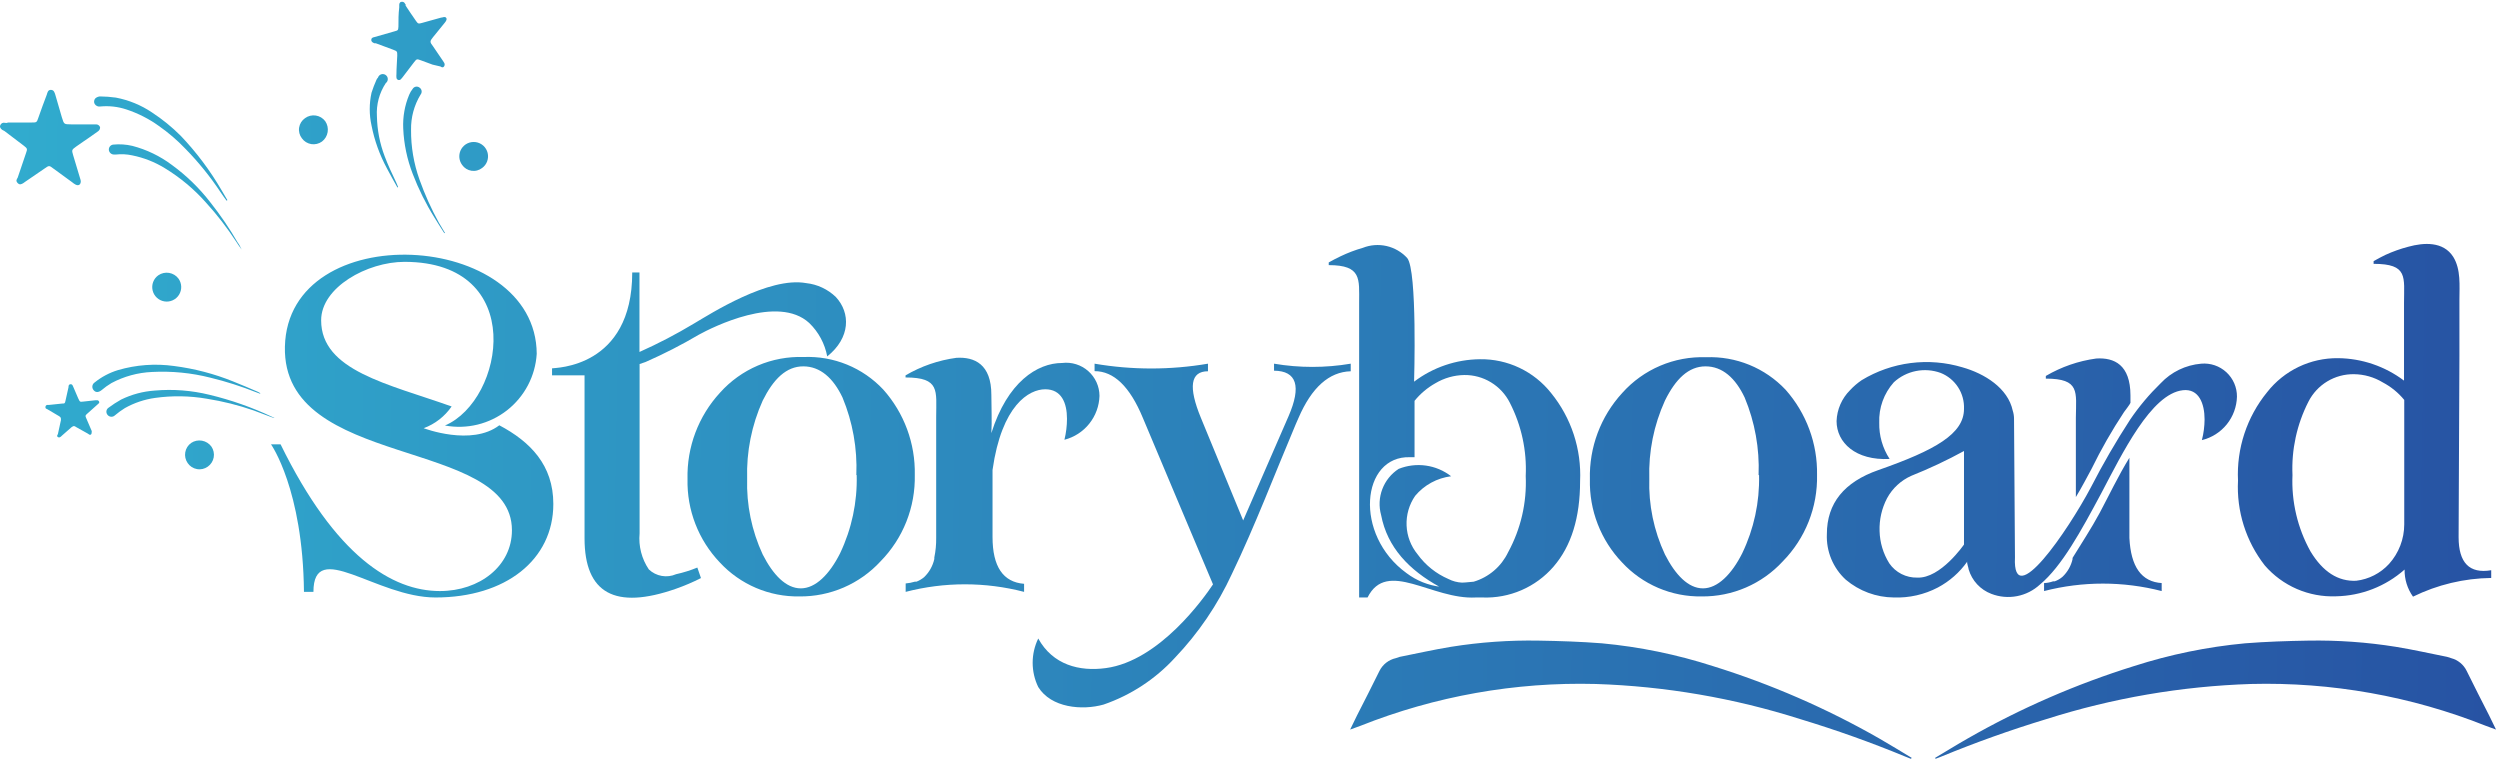 <svg width="142" height="44" viewBox="0 0 142 44" fill="none" xmlns="http://www.w3.org/2000/svg">
<path d="M109.914 43.047C110.532 42.682 111.136 42.303 111.767 41.945C114.756 40.236 117.922 38.858 121.209 37.834C123.261 37.174 125.378 36.74 127.524 36.54C128.713 36.447 129.914 36.407 131.11 36.387C132.775 36.358 134.439 36.476 136.083 36.739C137.059 36.898 138.029 37.117 138.998 37.31L139.224 37.383C139.415 37.432 139.592 37.523 139.745 37.648C139.897 37.773 140.021 37.929 140.107 38.107C140.519 38.957 140.957 39.793 141.382 40.636L141.774 41.44L141.196 41.227C136.954 39.541 132.413 38.732 127.849 38.85C123.907 38.978 120.002 39.648 116.242 40.842C114.204 41.46 112.219 42.17 110.266 42.974L109.941 43.1L109.914 43.047Z" fill="url(#paint0_linear_1448_46)"/>
<path d="M108.586 43.047C107.976 42.682 107.365 42.303 106.741 41.945C103.75 40.235 100.581 38.857 97.292 37.834C95.243 37.174 93.127 36.739 90.984 36.54C89.795 36.447 88.593 36.407 87.391 36.387C85.726 36.358 84.062 36.476 82.418 36.739C81.442 36.898 80.479 37.117 79.503 37.31L79.284 37.383C79.085 37.427 78.898 37.515 78.737 37.64C78.577 37.765 78.446 37.925 78.354 38.107C77.942 38.957 77.504 39.793 77.079 40.636L76.688 41.44L77.272 41.227C81.52 39.538 86.068 38.73 90.638 38.85C94.581 38.977 98.486 39.648 102.245 40.842C104.284 41.46 106.276 42.17 108.221 42.974L108.54 43.1L108.586 43.047Z" fill="url(#paint1_linear_1448_46)"/>
<path d="M23.016 0.285C23.215 0.59 23.421 0.889 23.627 1.188C23.739 1.347 23.766 1.36 23.952 1.307L25.048 1.002C25.147 1.002 25.253 0.922 25.333 1.002C25.413 1.082 25.333 1.208 25.26 1.294L24.596 2.111C24.41 2.343 24.404 2.383 24.596 2.629L25.16 3.459L25.22 3.552C25.244 3.584 25.257 3.624 25.257 3.665C25.257 3.705 25.244 3.745 25.22 3.777C25.167 3.85 25.087 3.831 25.021 3.777L24.57 3.671L23.905 3.425C23.673 3.339 23.666 3.346 23.52 3.532L22.856 4.402C22.831 4.438 22.802 4.471 22.77 4.501C22.75 4.522 22.725 4.537 22.697 4.543C22.669 4.55 22.64 4.548 22.613 4.538C22.586 4.528 22.563 4.511 22.546 4.488C22.529 4.464 22.519 4.437 22.518 4.408C22.511 4.342 22.511 4.275 22.518 4.209C22.518 3.864 22.551 3.512 22.564 3.16C22.564 2.914 22.564 2.914 22.325 2.821L21.342 2.456H21.263C21.17 2.416 21.083 2.376 21.09 2.257C21.097 2.137 21.196 2.124 21.276 2.104L22.412 1.779C22.611 1.726 22.617 1.719 22.631 1.513C22.631 1.148 22.631 0.783 22.677 0.424C22.677 0.378 22.677 0.331 22.677 0.291C22.677 0.252 22.677 0.125 22.797 0.105C22.84 0.095 22.885 0.1 22.925 0.121C22.964 0.142 22.994 0.176 23.009 0.218C23.025 0.25 23.045 0.279 23.069 0.305L23.016 0.285Z" fill="url(#paint2_linear_1448_46)"/>
<path d="M2.783 23L3.54 22.921C3.673 22.921 3.686 22.921 3.72 22.761C3.779 22.502 3.833 22.244 3.892 21.991C3.892 21.925 3.892 21.838 3.999 21.825C4.105 21.812 4.125 21.892 4.158 21.965C4.251 22.184 4.344 22.41 4.443 22.629C4.543 22.848 4.543 22.828 4.749 22.808L5.413 22.735H5.486C5.513 22.729 5.542 22.732 5.567 22.744C5.592 22.756 5.613 22.776 5.625 22.801C5.659 22.861 5.625 22.901 5.585 22.934L5.333 23.16L4.961 23.492C4.835 23.605 4.835 23.611 4.902 23.764C4.968 23.917 5.101 24.235 5.207 24.474C5.214 24.503 5.214 24.532 5.207 24.561C5.207 24.66 5.167 24.72 5.068 24.687L5.008 24.64L4.344 24.269C4.198 24.176 4.198 24.176 4.058 24.269L3.514 24.747C3.5 24.764 3.484 24.779 3.467 24.793C3.414 24.833 3.361 24.873 3.288 24.826C3.215 24.78 3.248 24.72 3.288 24.66C3.341 24.395 3.401 24.129 3.461 23.864C3.461 23.724 3.461 23.718 3.368 23.645L2.704 23.253L2.657 23.226C2.604 23.226 2.564 23.16 2.584 23.093C2.587 23.078 2.592 23.064 2.6 23.051C2.608 23.038 2.619 23.027 2.631 23.019C2.643 23.01 2.657 23.004 2.672 23.001C2.687 22.998 2.702 22.998 2.717 23C2.717 23 2.77 23 2.797 23H2.783Z" fill="url(#paint3_linear_1448_46)"/>
<path d="M15.552 23.744L14.403 23.312C13.54 23.013 12.651 22.791 11.748 22.648C10.775 22.48 9.783 22.465 8.806 22.602C8.204 22.686 7.623 22.882 7.093 23.18C6.895 23.303 6.706 23.44 6.528 23.591C6.496 23.623 6.456 23.647 6.412 23.66C6.368 23.673 6.322 23.675 6.277 23.667C6.232 23.658 6.19 23.639 6.154 23.611C6.118 23.583 6.089 23.547 6.07 23.505C6.041 23.446 6.035 23.378 6.052 23.315C6.069 23.252 6.109 23.196 6.163 23.16C6.391 22.989 6.631 22.834 6.88 22.695C7.479 22.402 8.128 22.229 8.793 22.184C9.832 22.093 10.88 22.174 11.894 22.423C13.122 22.717 14.317 23.138 15.459 23.678L15.592 23.744H15.552Z" fill="url(#paint4_linear_1448_46)"/>
<path d="M14.775 22.363L14.556 22.283C13.709 21.946 12.839 21.669 11.953 21.453C10.869 21.178 9.75 21.069 8.633 21.128C7.828 21.163 7.04 21.379 6.329 21.759C6.13 21.878 5.941 22.013 5.765 22.164C5.605 22.29 5.439 22.31 5.32 22.164C5.292 22.133 5.271 22.096 5.258 22.056C5.245 22.016 5.241 21.974 5.246 21.933C5.251 21.891 5.265 21.851 5.287 21.815C5.309 21.78 5.338 21.749 5.373 21.726C5.766 21.408 6.217 21.169 6.701 21.022C7.735 20.719 8.821 20.64 9.888 20.789C11.039 20.937 12.166 21.231 13.242 21.666C13.713 21.852 14.171 22.051 14.636 22.25C14.687 22.273 14.736 22.299 14.782 22.33L14.775 22.363Z" fill="url(#paint5_linear_1448_46)"/>
<path d="M12.87 11.4C12.75 11.234 12.631 11.075 12.518 10.902C11.933 10.022 11.266 9.199 10.526 8.445C10.068 7.965 9.563 7.531 9.018 7.151C8.454 6.746 7.832 6.431 7.172 6.214C6.698 6.058 6.196 6.001 5.698 6.048C5.637 6.059 5.575 6.052 5.518 6.027C5.461 6.002 5.413 5.961 5.38 5.909C5.35 5.858 5.338 5.798 5.345 5.74C5.352 5.681 5.378 5.626 5.419 5.583C5.491 5.523 5.579 5.486 5.672 5.477C5.976 5.479 6.28 5.502 6.582 5.544C7.316 5.683 8.014 5.97 8.633 6.387C9.222 6.772 9.769 7.217 10.267 7.715C11.158 8.65 11.935 9.686 12.584 10.803L12.916 11.367L12.87 11.4Z" fill="url(#paint6_linear_1448_46)"/>
<path d="M13.726 14.176C13.607 14.01 13.514 13.884 13.427 13.744C12.912 12.95 12.333 12.199 11.694 11.5C11.018 10.739 10.233 10.083 9.364 9.554C8.792 9.202 8.163 8.955 7.504 8.824C7.204 8.759 6.894 8.743 6.588 8.777H6.482C6.409 8.78 6.337 8.754 6.282 8.706C6.227 8.658 6.191 8.591 6.183 8.518C6.179 8.482 6.183 8.445 6.194 8.409C6.205 8.374 6.222 8.341 6.246 8.313C6.269 8.285 6.298 8.261 6.33 8.244C6.363 8.227 6.399 8.216 6.435 8.213C6.798 8.178 7.163 8.202 7.518 8.286C8.329 8.497 9.091 8.865 9.762 9.368C10.59 9.971 11.328 10.689 11.953 11.5C12.524 12.22 13.041 12.981 13.501 13.777C13.593 13.89 13.647 14.016 13.726 14.176Z" fill="url(#paint7_linear_1448_46)"/>
<path d="M25.233 13.239C25.048 12.947 24.855 12.655 24.676 12.356C24.185 11.57 23.772 10.739 23.441 9.873C23.123 9.049 22.941 8.179 22.903 7.297C22.873 6.642 22.988 5.989 23.241 5.384C23.291 5.262 23.358 5.148 23.441 5.046C23.46 5.014 23.486 4.987 23.516 4.966C23.547 4.946 23.581 4.931 23.617 4.924C23.653 4.917 23.691 4.918 23.727 4.926C23.762 4.935 23.796 4.951 23.826 4.973C23.858 4.994 23.886 5.021 23.907 5.054C23.928 5.087 23.942 5.123 23.948 5.162C23.953 5.2 23.951 5.239 23.94 5.276C23.929 5.314 23.911 5.348 23.886 5.378C23.522 5.978 23.336 6.668 23.348 7.37C23.34 8.333 23.502 9.291 23.826 10.198C24.126 11.044 24.495 11.863 24.928 12.649C25.041 12.848 25.167 13.04 25.28 13.239H25.233Z" fill="url(#paint8_linear_1448_46)"/>
<path d="M17.325 6.712C17.501 6.583 17.72 6.529 17.935 6.562C18.15 6.594 18.344 6.71 18.474 6.885C18.597 7.065 18.646 7.285 18.611 7.5C18.577 7.715 18.461 7.908 18.288 8.04C18.201 8.103 18.102 8.148 17.997 8.173C17.893 8.198 17.784 8.202 17.678 8.185C17.572 8.167 17.471 8.129 17.379 8.073C17.288 8.016 17.209 7.942 17.146 7.854C17.08 7.769 17.032 7.67 17.005 7.566C16.979 7.461 16.973 7.352 16.99 7.245C17.007 7.138 17.045 7.036 17.103 6.944C17.16 6.853 17.236 6.774 17.325 6.712Z" fill="url(#paint9_linear_1448_46)"/>
<path d="M11.801 26.506C11.713 26.569 11.613 26.614 11.507 26.638C11.402 26.661 11.293 26.664 11.186 26.644C11.08 26.625 10.978 26.585 10.887 26.526C10.797 26.467 10.719 26.39 10.659 26.301C10.534 26.122 10.486 25.902 10.523 25.689C10.56 25.475 10.681 25.284 10.858 25.159C11.039 25.038 11.259 24.992 11.473 25.031C11.688 25.069 11.879 25.189 12.007 25.364C12.13 25.543 12.178 25.764 12.139 25.978C12.1 26.192 11.979 26.382 11.801 26.506Z" fill="url(#paint10_linear_1448_46)"/>
<path d="M26.249 9.368C26.153 9.238 26.097 9.083 26.089 8.921C26.081 8.759 26.121 8.599 26.204 8.46C26.288 8.321 26.41 8.21 26.557 8.141C26.703 8.073 26.867 8.049 27.027 8.073C27.187 8.097 27.337 8.169 27.456 8.278C27.575 8.387 27.66 8.53 27.698 8.687C27.736 8.844 27.727 9.01 27.671 9.162C27.616 9.314 27.516 9.446 27.385 9.541C27.3 9.607 27.203 9.655 27.099 9.682C26.995 9.71 26.886 9.715 26.78 9.699C26.674 9.683 26.572 9.645 26.481 9.589C26.389 9.532 26.311 9.457 26.249 9.368Z" fill="url(#paint11_linear_1448_46)"/>
<path d="M10.141 15.829C10.235 15.962 10.288 16.119 10.293 16.282C10.298 16.445 10.254 16.605 10.168 16.744C10.082 16.882 9.956 16.991 9.808 17.058C9.659 17.125 9.494 17.146 9.334 17.119C9.173 17.092 9.024 17.018 8.906 16.907C8.787 16.795 8.704 16.651 8.668 16.492C8.631 16.333 8.642 16.167 8.7 16.015C8.758 15.863 8.859 15.731 8.992 15.637C9.171 15.513 9.391 15.464 9.605 15.5C9.82 15.536 10.012 15.654 10.141 15.829Z" fill="url(#paint12_linear_1448_46)"/>
<path d="M22.578 10.656C22.378 10.298 22.172 9.939 21.98 9.568C21.566 8.804 21.27 7.983 21.103 7.131C20.967 6.516 20.967 5.879 21.103 5.265C21.182 5.016 21.276 4.772 21.382 4.534C21.403 4.487 21.432 4.445 21.469 4.408C21.482 4.365 21.505 4.326 21.537 4.294C21.568 4.261 21.606 4.237 21.649 4.222C21.692 4.208 21.737 4.203 21.782 4.21C21.826 4.216 21.869 4.233 21.905 4.259C21.942 4.285 21.972 4.319 21.994 4.358C22.015 4.398 22.026 4.442 22.027 4.487C22.028 4.532 22.018 4.577 21.998 4.617C21.978 4.658 21.949 4.693 21.913 4.72C21.544 5.277 21.367 5.939 21.409 6.606C21.424 7.38 21.572 8.146 21.847 8.87C22.04 9.382 22.272 9.88 22.511 10.378L22.611 10.617L22.578 10.656Z" fill="url(#paint13_linear_1448_46)"/>
<path d="M0.426 6.958H1.814C2.06 6.958 2.093 6.958 2.172 6.706C2.338 6.248 2.491 5.796 2.657 5.378C2.697 5.258 2.717 5.105 2.89 5.105C3.062 5.105 3.102 5.258 3.142 5.384C3.268 5.809 3.388 6.241 3.514 6.666C3.64 7.091 3.653 7.051 4.038 7.064H5.446C5.498 7.061 5.549 7.075 5.592 7.104C5.635 7.133 5.668 7.175 5.685 7.224C5.685 7.33 5.652 7.396 5.572 7.456C5.493 7.516 5.24 7.688 5.074 7.808C4.908 7.927 4.57 8.147 4.324 8.326C4.078 8.505 4.065 8.518 4.151 8.804C4.291 9.255 4.417 9.707 4.55 10.132C4.569 10.183 4.583 10.237 4.589 10.291C4.589 10.477 4.477 10.57 4.304 10.491C4.23 10.453 4.161 10.406 4.098 10.351L3.042 9.581C2.79 9.388 2.79 9.388 2.518 9.581L1.422 10.331L1.329 10.398C1.23 10.457 1.123 10.524 1.004 10.398C0.884 10.271 0.944 10.192 1.004 10.092L1.475 8.704C1.562 8.459 1.562 8.439 1.356 8.279L0.254 7.443L0.127 7.376C0.041 7.31 -0.032 7.23 0.014 7.117C0.033 7.063 0.071 7.018 0.122 6.992C0.173 6.966 0.232 6.961 0.287 6.978C0.333 6.985 0.38 6.985 0.426 6.978V6.958Z" fill="url(#paint14_linear_1448_46)"/>
<path d="M31.429 28.625C31.429 31.799 28.72 33.937 24.735 33.937C21.376 33.937 17.803 30.55 17.803 33.618H17.265C17.206 27.788 15.393 25.238 15.393 25.238H15.937C19.058 31.606 22.279 33.572 24.988 33.572C27.239 33.572 29.078 32.151 29.078 30.119C29.078 24.806 16.017 26.706 16.183 19.687C16.356 12.29 30.453 13.047 30.486 20.099C30.447 20.723 30.277 21.331 29.986 21.885C29.694 22.438 29.289 22.923 28.796 23.308C28.303 23.692 27.735 23.968 27.127 24.117C26.52 24.265 25.888 24.283 25.273 24.169C28.653 22.728 29.994 14.873 22.976 14.873C20.858 14.873 18.241 16.32 18.241 18.193C18.241 21.055 22.046 21.805 25.652 23.087C25.263 23.653 24.709 24.084 24.065 24.322C24.065 24.322 26.781 25.364 28.361 24.156C30.127 25.092 31.429 26.42 31.429 28.625Z" fill="url(#paint15_linear_1448_46)"/>
<path d="M46.986 20.245C46.851 19.521 46.494 18.857 45.964 18.346C44.191 16.712 40.459 18.591 39.696 19.01C38.716 19.588 37.703 20.107 36.661 20.564L36.329 20.676V30.298C36.262 31.02 36.447 31.743 36.854 32.343C37.056 32.535 37.311 32.664 37.586 32.712C37.861 32.761 38.145 32.727 38.401 32.615C38.814 32.524 39.218 32.397 39.609 32.237L39.815 32.834C39.358 33.067 38.885 33.269 38.401 33.439C34.935 34.656 33.202 33.702 33.202 30.577V21.32H31.356V20.922C31.515 20.882 35.911 20.922 35.911 15.477H36.322V19.992C37.381 19.519 38.41 18.983 39.403 18.386C40.353 17.828 43.666 15.696 45.791 16.081C46.425 16.15 47.019 16.428 47.478 16.872C48.314 17.775 48.314 19.182 46.986 20.245Z" fill="url(#paint16_linear_1448_46)"/>
<path d="M51.96 26.978C51.979 27.884 51.817 28.785 51.483 29.628C51.149 30.471 50.649 31.238 50.014 31.885C49.428 32.521 48.715 33.027 47.922 33.37C47.128 33.713 46.271 33.886 45.406 33.877C44.559 33.891 43.718 33.726 42.939 33.393C42.16 33.06 41.46 32.567 40.884 31.945C39.67 30.672 39.011 28.969 39.051 27.21C39.007 25.397 39.669 23.638 40.898 22.303C41.492 21.639 42.226 21.113 43.046 20.763C43.867 20.413 44.754 20.248 45.645 20.278C46.487 20.243 47.327 20.39 48.107 20.708C48.888 21.027 49.59 21.51 50.167 22.124C51.357 23.457 51.998 25.191 51.96 26.978ZM48.64 26.978C48.701 25.473 48.433 23.973 47.856 22.582C47.332 21.473 46.588 20.809 45.625 20.809C44.662 20.809 43.932 21.526 43.321 22.755C42.695 24.145 42.393 25.66 42.438 27.184C42.393 28.669 42.696 30.145 43.321 31.493C43.912 32.655 44.649 33.419 45.486 33.419C46.322 33.419 47.113 32.629 47.717 31.427C48.376 30.043 48.7 28.523 48.66 26.991L48.64 26.978Z" fill="url(#paint17_linear_1448_46)"/>
<path d="M62.451 22.483C62.435 23.058 62.232 23.613 61.872 24.064C61.513 24.514 61.017 24.835 60.459 24.979C60.555 24.59 60.604 24.191 60.605 23.791C60.605 22.874 60.286 22.111 59.37 22.111C58.454 22.111 56.9 23 56.376 26.692V30.504C56.376 32.19 56.98 33.067 58.168 33.16V33.618C55.963 33.046 53.648 33.046 51.442 33.618V33.14C51.618 33.126 51.791 33.092 51.96 33.04H52.053C52.215 32.978 52.366 32.888 52.498 32.775C52.784 32.497 52.983 32.141 53.069 31.752C53.069 31.752 53.069 31.699 53.069 31.666C53.145 31.301 53.18 30.929 53.175 30.557V23.671C53.175 22.197 53.407 21.44 51.435 21.44V21.32C52.321 20.801 53.3 20.463 54.317 20.325C55.353 20.258 56.309 20.69 56.309 22.423C56.309 23.087 56.349 23.937 56.309 24.601C57.219 21.706 58.912 20.617 60.333 20.617C60.598 20.585 60.866 20.609 61.12 20.688C61.375 20.767 61.61 20.899 61.81 21.076C62.01 21.252 62.17 21.468 62.281 21.71C62.391 21.953 62.449 22.216 62.451 22.483Z" fill="url(#paint18_linear_1448_46)"/>
<path d="M76.721 20.657V21.088C75.49 21.123 74.501 22.009 73.753 23.744L73.593 24.109C72.398 26.931 71.302 29.833 69.974 32.595C69.164 34.352 68.069 35.963 66.734 37.363C65.626 38.572 64.234 39.485 62.684 40.019C61.462 40.364 59.702 40.205 58.972 39.023C58.763 38.594 58.655 38.123 58.655 37.645C58.655 37.168 58.763 36.697 58.972 36.267C59.802 37.768 61.309 38.153 62.816 37.947C65.858 37.536 68.387 33.963 68.899 33.193C68.534 32.343 64.915 23.738 64.915 23.738C64.171 21.945 63.261 21.081 62.172 21.081V20.657C64.304 21.021 66.482 21.021 68.613 20.657V21.088C67.617 21.088 67.484 21.973 68.215 23.744L70.612 29.561L73.188 23.645C73.932 21.931 73.653 21.068 72.365 21.055V20.657C73.806 20.901 75.279 20.901 76.721 20.657Z" fill="url(#paint19_linear_1448_46)"/>
<path d="M89.749 27.33C89.749 29.401 89.251 31.015 88.241 32.184C87.743 32.761 87.12 33.219 86.42 33.522C85.719 33.826 84.96 33.967 84.197 33.937H83.832C81.336 34.076 78.779 31.732 77.677 33.937H77.199V20.271C77.199 19.933 77.199 17.615 77.199 17.177C77.199 15.849 77.352 15.059 75.472 15.059V14.906C75.692 14.78 75.917 14.667 76.136 14.561C76.547 14.363 76.973 14.201 77.411 14.076C77.84 13.907 78.31 13.872 78.759 13.975C79.208 14.078 79.616 14.315 79.928 14.654C80.512 15.358 80.32 21.679 80.32 21.679C81.397 20.864 82.707 20.418 84.058 20.404C84.834 20.392 85.602 20.559 86.304 20.892C87.005 21.225 87.62 21.715 88.102 22.323C89.249 23.732 89.835 25.515 89.749 27.33ZM86.661 27.038C86.729 25.595 86.418 24.159 85.758 22.874C85.517 22.396 85.146 21.995 84.688 21.717C84.231 21.438 83.704 21.294 83.168 21.301C82.593 21.311 82.03 21.471 81.535 21.765C81.078 22.021 80.675 22.361 80.346 22.768C80.346 22.768 80.346 25.876 80.346 25.969C80.26 25.969 80.194 25.969 80.094 25.969C77.318 25.876 76.873 30.371 79.895 32.556C80.46 32.982 81.13 33.251 81.834 33.332H81.767C80.041 32.383 78.799 31.095 78.447 29.255C78.312 28.769 78.336 28.253 78.516 27.781C78.695 27.309 79.02 26.907 79.443 26.633C79.933 26.436 80.466 26.372 80.99 26.445C81.513 26.518 82.007 26.727 82.424 27.051C81.626 27.151 80.895 27.549 80.379 28.166C80.039 28.66 79.869 29.251 79.894 29.85C79.919 30.449 80.138 31.023 80.519 31.486C80.966 32.103 81.572 32.587 82.272 32.888C82.511 33.011 82.773 33.081 83.042 33.093C83.228 33.093 83.706 33.034 83.706 33.04C84.13 32.914 84.522 32.701 84.859 32.413C85.195 32.127 85.467 31.772 85.658 31.374C86.382 30.047 86.729 28.547 86.661 27.038Z" fill="url(#paint20_linear_1448_46)"/>
<path d="M103.208 26.978C103.227 27.884 103.065 28.785 102.731 29.628C102.397 30.471 101.897 31.238 101.262 31.885C100.676 32.521 99.963 33.027 99.17 33.37C98.376 33.713 97.519 33.886 96.654 33.877C95.807 33.891 94.966 33.726 94.187 33.393C93.408 33.06 92.708 32.567 92.132 31.945C91.532 31.317 91.062 30.576 90.749 29.766C90.435 28.956 90.285 28.092 90.306 27.224C90.259 25.411 90.919 23.651 92.146 22.317C92.741 21.651 93.476 21.125 94.297 20.775C95.119 20.425 96.007 20.26 96.9 20.291C97.742 20.258 98.581 20.405 99.361 20.723C100.141 21.042 100.844 21.524 101.422 22.137C102.603 23.47 103.241 25.197 103.208 26.978ZM99.888 26.978C99.947 25.473 99.677 23.973 99.098 22.582C98.573 21.473 97.836 20.809 96.873 20.809C95.911 20.809 95.174 21.526 94.569 22.755C93.937 24.143 93.633 25.659 93.68 27.184C93.633 28.67 93.938 30.146 94.569 31.493C95.16 32.655 95.897 33.419 96.727 33.419C97.557 33.419 98.354 32.629 98.958 31.427C99.623 30.044 99.95 28.524 99.915 26.991L99.888 26.978Z" fill="url(#paint21_linear_1448_46)"/>
<path d="M127.059 22.529C127.045 23.102 126.842 23.655 126.482 24.102C126.122 24.548 125.625 24.863 125.067 24.999C125.166 24.615 125.217 24.22 125.22 23.824C125.22 22.921 124.895 22.064 123.991 22.164C122.179 22.363 120.539 25.769 119.343 28.034C118.208 30.152 117.112 32.17 115.871 33.2C115.506 33.538 115.054 33.767 114.566 33.861C114.077 33.955 113.572 33.91 113.108 33.731C112.801 33.615 112.525 33.429 112.301 33.188C112.078 32.948 111.913 32.658 111.82 32.343C111.82 32.263 111.701 31.971 111.741 31.898C111.307 32.514 110.733 33.019 110.067 33.372C109.298 33.774 108.438 33.968 107.571 33.937C106.571 33.929 105.605 33.572 104.841 32.927C104.484 32.6 104.203 32.199 104.017 31.752C103.831 31.304 103.745 30.822 103.766 30.338C103.766 28.585 104.749 27.376 106.694 26.699C109.934 25.564 111.555 24.64 111.555 23.226C111.573 22.79 111.455 22.358 111.217 21.992C110.979 21.625 110.633 21.342 110.227 21.181C109.778 21.018 109.293 20.981 108.824 21.075C108.356 21.169 107.922 21.389 107.571 21.712C107.007 22.342 106.709 23.165 106.741 24.01C106.725 24.74 106.931 25.457 107.331 26.068C105.399 26.168 104.317 25.139 104.317 23.917C104.341 23.257 104.614 22.631 105.081 22.164C105.28 21.949 105.503 21.758 105.745 21.593C106.593 21.078 107.541 20.747 108.526 20.621C109.51 20.495 110.511 20.578 111.462 20.862C112.73 21.221 114.051 22.044 114.324 23.326C114.375 23.482 114.399 23.646 114.397 23.811L114.45 31.659C114.297 34.78 117.464 30.132 118.766 27.675C119.441 26.359 120.184 25.078 120.99 23.837C121.496 23.091 122.077 22.4 122.723 21.772C123.327 21.128 124.148 20.731 125.027 20.657C125.286 20.633 125.548 20.665 125.794 20.748C126.04 20.832 126.266 20.966 126.458 21.143C126.649 21.319 126.802 21.534 126.905 21.772C127.009 22.011 127.061 22.269 127.059 22.529ZM111.555 30.929C111.555 30.929 111.555 28.518 111.555 25.617C110.588 26.146 109.59 26.616 108.567 27.024C107.978 27.285 107.492 27.733 107.185 28.299C106.884 28.874 106.738 29.517 106.76 30.165C106.776 30.814 106.966 31.448 107.312 31.998C107.488 32.254 107.725 32.462 108.003 32.604C108.28 32.745 108.588 32.815 108.899 32.808C110.227 32.868 111.555 30.929 111.555 30.929ZM122.783 33.12V33.572C120.592 33.008 118.294 33.008 116.103 33.572V33.12C116.278 33.112 116.45 33.079 116.614 33.02H116.707C116.87 32.962 117.021 32.874 117.152 32.761C117.438 32.489 117.637 32.138 117.723 31.752C117.717 31.73 117.717 31.707 117.723 31.686C118.208 30.889 118.779 30.032 119.264 29.129C119.748 28.226 120.326 27.011 120.95 26.002C120.95 27.463 120.95 26.772 120.95 26.772C120.95 28.804 120.95 30.557 120.95 30.557C121.03 32.184 121.628 33.053 122.803 33.12H122.783ZM116.203 21.506V21.354C117.082 20.838 118.054 20.501 119.065 20.364C120.094 20.298 121.003 20.723 121.01 22.449C121.01 22.648 121.01 22.648 121.01 22.881C121.01 22.921 120.678 23.366 120.645 23.405C119.96 24.44 119.344 25.518 118.799 26.633C118.58 27.038 118.208 27.748 117.909 28.233V23.724C117.922 22.257 118.155 21.506 116.203 21.506Z" fill="url(#paint22_linear_1448_46)"/>
<path d="M141.501 32.389V32.828C139.96 32.848 138.443 33.211 137.059 33.89C136.739 33.441 136.571 32.901 136.581 32.35C135.505 33.305 134.122 33.844 132.683 33.87C131.921 33.9 131.162 33.757 130.462 33.454C129.762 33.15 129.139 32.694 128.64 32.117C127.569 30.746 127.029 29.034 127.119 27.297C127.031 25.477 127.62 23.688 128.772 22.277C129.25 21.666 129.863 21.174 130.562 20.839C131.261 20.504 132.028 20.335 132.803 20.344C134.155 20.358 135.468 20.805 136.548 21.619V17.217C136.548 15.736 136.794 14.986 134.821 14.986V14.833C135.041 14.7 135.266 14.594 135.485 14.481C135.905 14.289 136.34 14.133 136.787 14.016C137.677 13.771 138.779 13.704 139.343 14.588C139.788 15.305 139.695 16.228 139.695 17.031V20.225L139.649 30.51C139.649 31.971 140.266 32.598 141.501 32.389ZM136.561 29.787V22.715C136.224 22.305 135.809 21.966 135.339 21.719C134.846 21.421 134.282 21.26 133.706 21.254C133.171 21.246 132.644 21.388 132.186 21.665C131.728 21.942 131.357 22.343 131.116 22.821C130.46 24.108 130.149 25.542 130.213 26.985C130.147 28.497 130.501 29.997 131.236 31.32C131.94 32.483 132.803 33.034 133.832 32.987C134.548 32.902 135.21 32.563 135.698 32.031C136.253 31.415 136.56 30.616 136.561 29.787Z" fill="url(#paint23_linear_1448_46)"/>
<defs>
<linearGradient id="paint0_linear_1448_46" x1="198.625" y1="14.72" x2="-63.297" y2="10.047" gradientUnits="userSpaceOnUse">
<stop stop-color="#195DFF"/>
<stop offset="0.162" stop-color="#264A9F"/>
<stop offset="1" stop-color="#35D3E1"/>
</linearGradient>
<linearGradient id="paint1_linear_1448_46" x1="198.625" y1="14.72" x2="-63.297" y2="10.047" gradientUnits="userSpaceOnUse">
<stop stop-color="#195DFF"/>
<stop offset="0.162" stop-color="#264A9F"/>
<stop offset="1" stop-color="#35D3E1"/>
</linearGradient>
<linearGradient id="paint2_linear_1448_46" x1="198.625" y1="14.72" x2="-63.297" y2="10.047" gradientUnits="userSpaceOnUse">
<stop stop-color="#195DFF"/>
<stop offset="0.162" stop-color="#264A9F"/>
<stop offset="1" stop-color="#35D3E1"/>
</linearGradient>
<linearGradient id="paint3_linear_1448_46" x1="198.625" y1="14.72" x2="-63.297" y2="10.047" gradientUnits="userSpaceOnUse">
<stop stop-color="#195DFF"/>
<stop offset="0.162" stop-color="#264A9F"/>
<stop offset="1" stop-color="#35D3E1"/>
</linearGradient>
<linearGradient id="paint4_linear_1448_46" x1="198.625" y1="14.72" x2="-63.297" y2="10.047" gradientUnits="userSpaceOnUse">
<stop stop-color="#195DFF"/>
<stop offset="0.162" stop-color="#264A9F"/>
<stop offset="1" stop-color="#35D3E1"/>
</linearGradient>
<linearGradient id="paint5_linear_1448_46" x1="198.625" y1="14.72" x2="-63.297" y2="10.047" gradientUnits="userSpaceOnUse">
<stop stop-color="#195DFF"/>
<stop offset="0.162" stop-color="#264A9F"/>
<stop offset="1" stop-color="#35D3E1"/>
</linearGradient>
<linearGradient id="paint6_linear_1448_46" x1="198.625" y1="14.72" x2="-63.297" y2="10.047" gradientUnits="userSpaceOnUse">
<stop stop-color="#195DFF"/>
<stop offset="0.162" stop-color="#264A9F"/>
<stop offset="1" stop-color="#35D3E1"/>
</linearGradient>
<linearGradient id="paint7_linear_1448_46" x1="198.625" y1="14.72" x2="-63.297" y2="10.047" gradientUnits="userSpaceOnUse">
<stop stop-color="#195DFF"/>
<stop offset="0.162" stop-color="#264A9F"/>
<stop offset="1" stop-color="#35D3E1"/>
</linearGradient>
<linearGradient id="paint8_linear_1448_46" x1="198.625" y1="14.72" x2="-63.297" y2="10.047" gradientUnits="userSpaceOnUse">
<stop stop-color="#195DFF"/>
<stop offset="0.162" stop-color="#264A9F"/>
<stop offset="1" stop-color="#35D3E1"/>
</linearGradient>
<linearGradient id="paint9_linear_1448_46" x1="198.625" y1="14.72" x2="-63.297" y2="10.047" gradientUnits="userSpaceOnUse">
<stop stop-color="#195DFF"/>
<stop offset="0.162" stop-color="#264A9F"/>
<stop offset="1" stop-color="#35D3E1"/>
</linearGradient>
<linearGradient id="paint10_linear_1448_46" x1="198.625" y1="14.72" x2="-63.297" y2="10.047" gradientUnits="userSpaceOnUse">
<stop stop-color="#195DFF"/>
<stop offset="0.162" stop-color="#264A9F"/>
<stop offset="1" stop-color="#35D3E1"/>
</linearGradient>
<linearGradient id="paint11_linear_1448_46" x1="198.625" y1="14.72" x2="-63.297" y2="10.047" gradientUnits="userSpaceOnUse">
<stop stop-color="#195DFF"/>
<stop offset="0.162" stop-color="#264A9F"/>
<stop offset="1" stop-color="#35D3E1"/>
</linearGradient>
<linearGradient id="paint12_linear_1448_46" x1="198.625" y1="14.72" x2="-63.297" y2="10.047" gradientUnits="userSpaceOnUse">
<stop stop-color="#195DFF"/>
<stop offset="0.162" stop-color="#264A9F"/>
<stop offset="1" stop-color="#35D3E1"/>
</linearGradient>
<linearGradient id="paint13_linear_1448_46" x1="198.625" y1="14.72" x2="-63.297" y2="10.047" gradientUnits="userSpaceOnUse">
<stop stop-color="#195DFF"/>
<stop offset="0.162" stop-color="#264A9F"/>
<stop offset="1" stop-color="#35D3E1"/>
</linearGradient>
<linearGradient id="paint14_linear_1448_46" x1="198.625" y1="14.72" x2="-63.297" y2="10.047" gradientUnits="userSpaceOnUse">
<stop stop-color="#195DFF"/>
<stop offset="0.162" stop-color="#264A9F"/>
<stop offset="1" stop-color="#35D3E1"/>
</linearGradient>
<linearGradient id="paint15_linear_1448_46" x1="198.625" y1="14.72" x2="-63.297" y2="10.047" gradientUnits="userSpaceOnUse">
<stop stop-color="#195DFF"/>
<stop offset="0.162" stop-color="#264A9F"/>
<stop offset="1" stop-color="#35D3E1"/>
</linearGradient>
<linearGradient id="paint16_linear_1448_46" x1="198.625" y1="14.72" x2="-63.297" y2="10.047" gradientUnits="userSpaceOnUse">
<stop stop-color="#195DFF"/>
<stop offset="0.162" stop-color="#264A9F"/>
<stop offset="1" stop-color="#35D3E1"/>
</linearGradient>
<linearGradient id="paint17_linear_1448_46" x1="198.625" y1="14.72" x2="-63.297" y2="10.047" gradientUnits="userSpaceOnUse">
<stop stop-color="#195DFF"/>
<stop offset="0.162" stop-color="#264A9F"/>
<stop offset="1" stop-color="#35D3E1"/>
</linearGradient>
<linearGradient id="paint18_linear_1448_46" x1="198.625" y1="14.72" x2="-63.297" y2="10.047" gradientUnits="userSpaceOnUse">
<stop stop-color="#195DFF"/>
<stop offset="0.162" stop-color="#264A9F"/>
<stop offset="1" stop-color="#35D3E1"/>
</linearGradient>
<linearGradient id="paint19_linear_1448_46" x1="198.625" y1="14.72" x2="-63.297" y2="10.047" gradientUnits="userSpaceOnUse">
<stop stop-color="#195DFF"/>
<stop offset="0.162" stop-color="#264A9F"/>
<stop offset="1" stop-color="#35D3E1"/>
</linearGradient>
<linearGradient id="paint20_linear_1448_46" x1="198.625" y1="14.72" x2="-63.297" y2="10.047" gradientUnits="userSpaceOnUse">
<stop stop-color="#195DFF"/>
<stop offset="0.162" stop-color="#264A9F"/>
<stop offset="1" stop-color="#35D3E1"/>
</linearGradient>
<linearGradient id="paint21_linear_1448_46" x1="198.625" y1="14.72" x2="-63.297" y2="10.047" gradientUnits="userSpaceOnUse">
<stop stop-color="#195DFF"/>
<stop offset="0.162" stop-color="#264A9F"/>
<stop offset="1" stop-color="#35D3E1"/>
</linearGradient>
<linearGradient id="paint22_linear_1448_46" x1="198.625" y1="14.72" x2="-63.297" y2="10.047" gradientUnits="userSpaceOnUse">
<stop stop-color="#195DFF"/>
<stop offset="0.162" stop-color="#264A9F"/>
<stop offset="1" stop-color="#35D3E1"/>
</linearGradient>
<linearGradient id="paint23_linear_1448_46" x1="198.625" y1="14.72" x2="-63.297" y2="10.047" gradientUnits="userSpaceOnUse">
<stop stop-color="#195DFF"/>
<stop offset="0.162" stop-color="#264A9F"/>
<stop offset="1" stop-color="#35D3E1"/>
</linearGradient>
</defs>
</svg>
